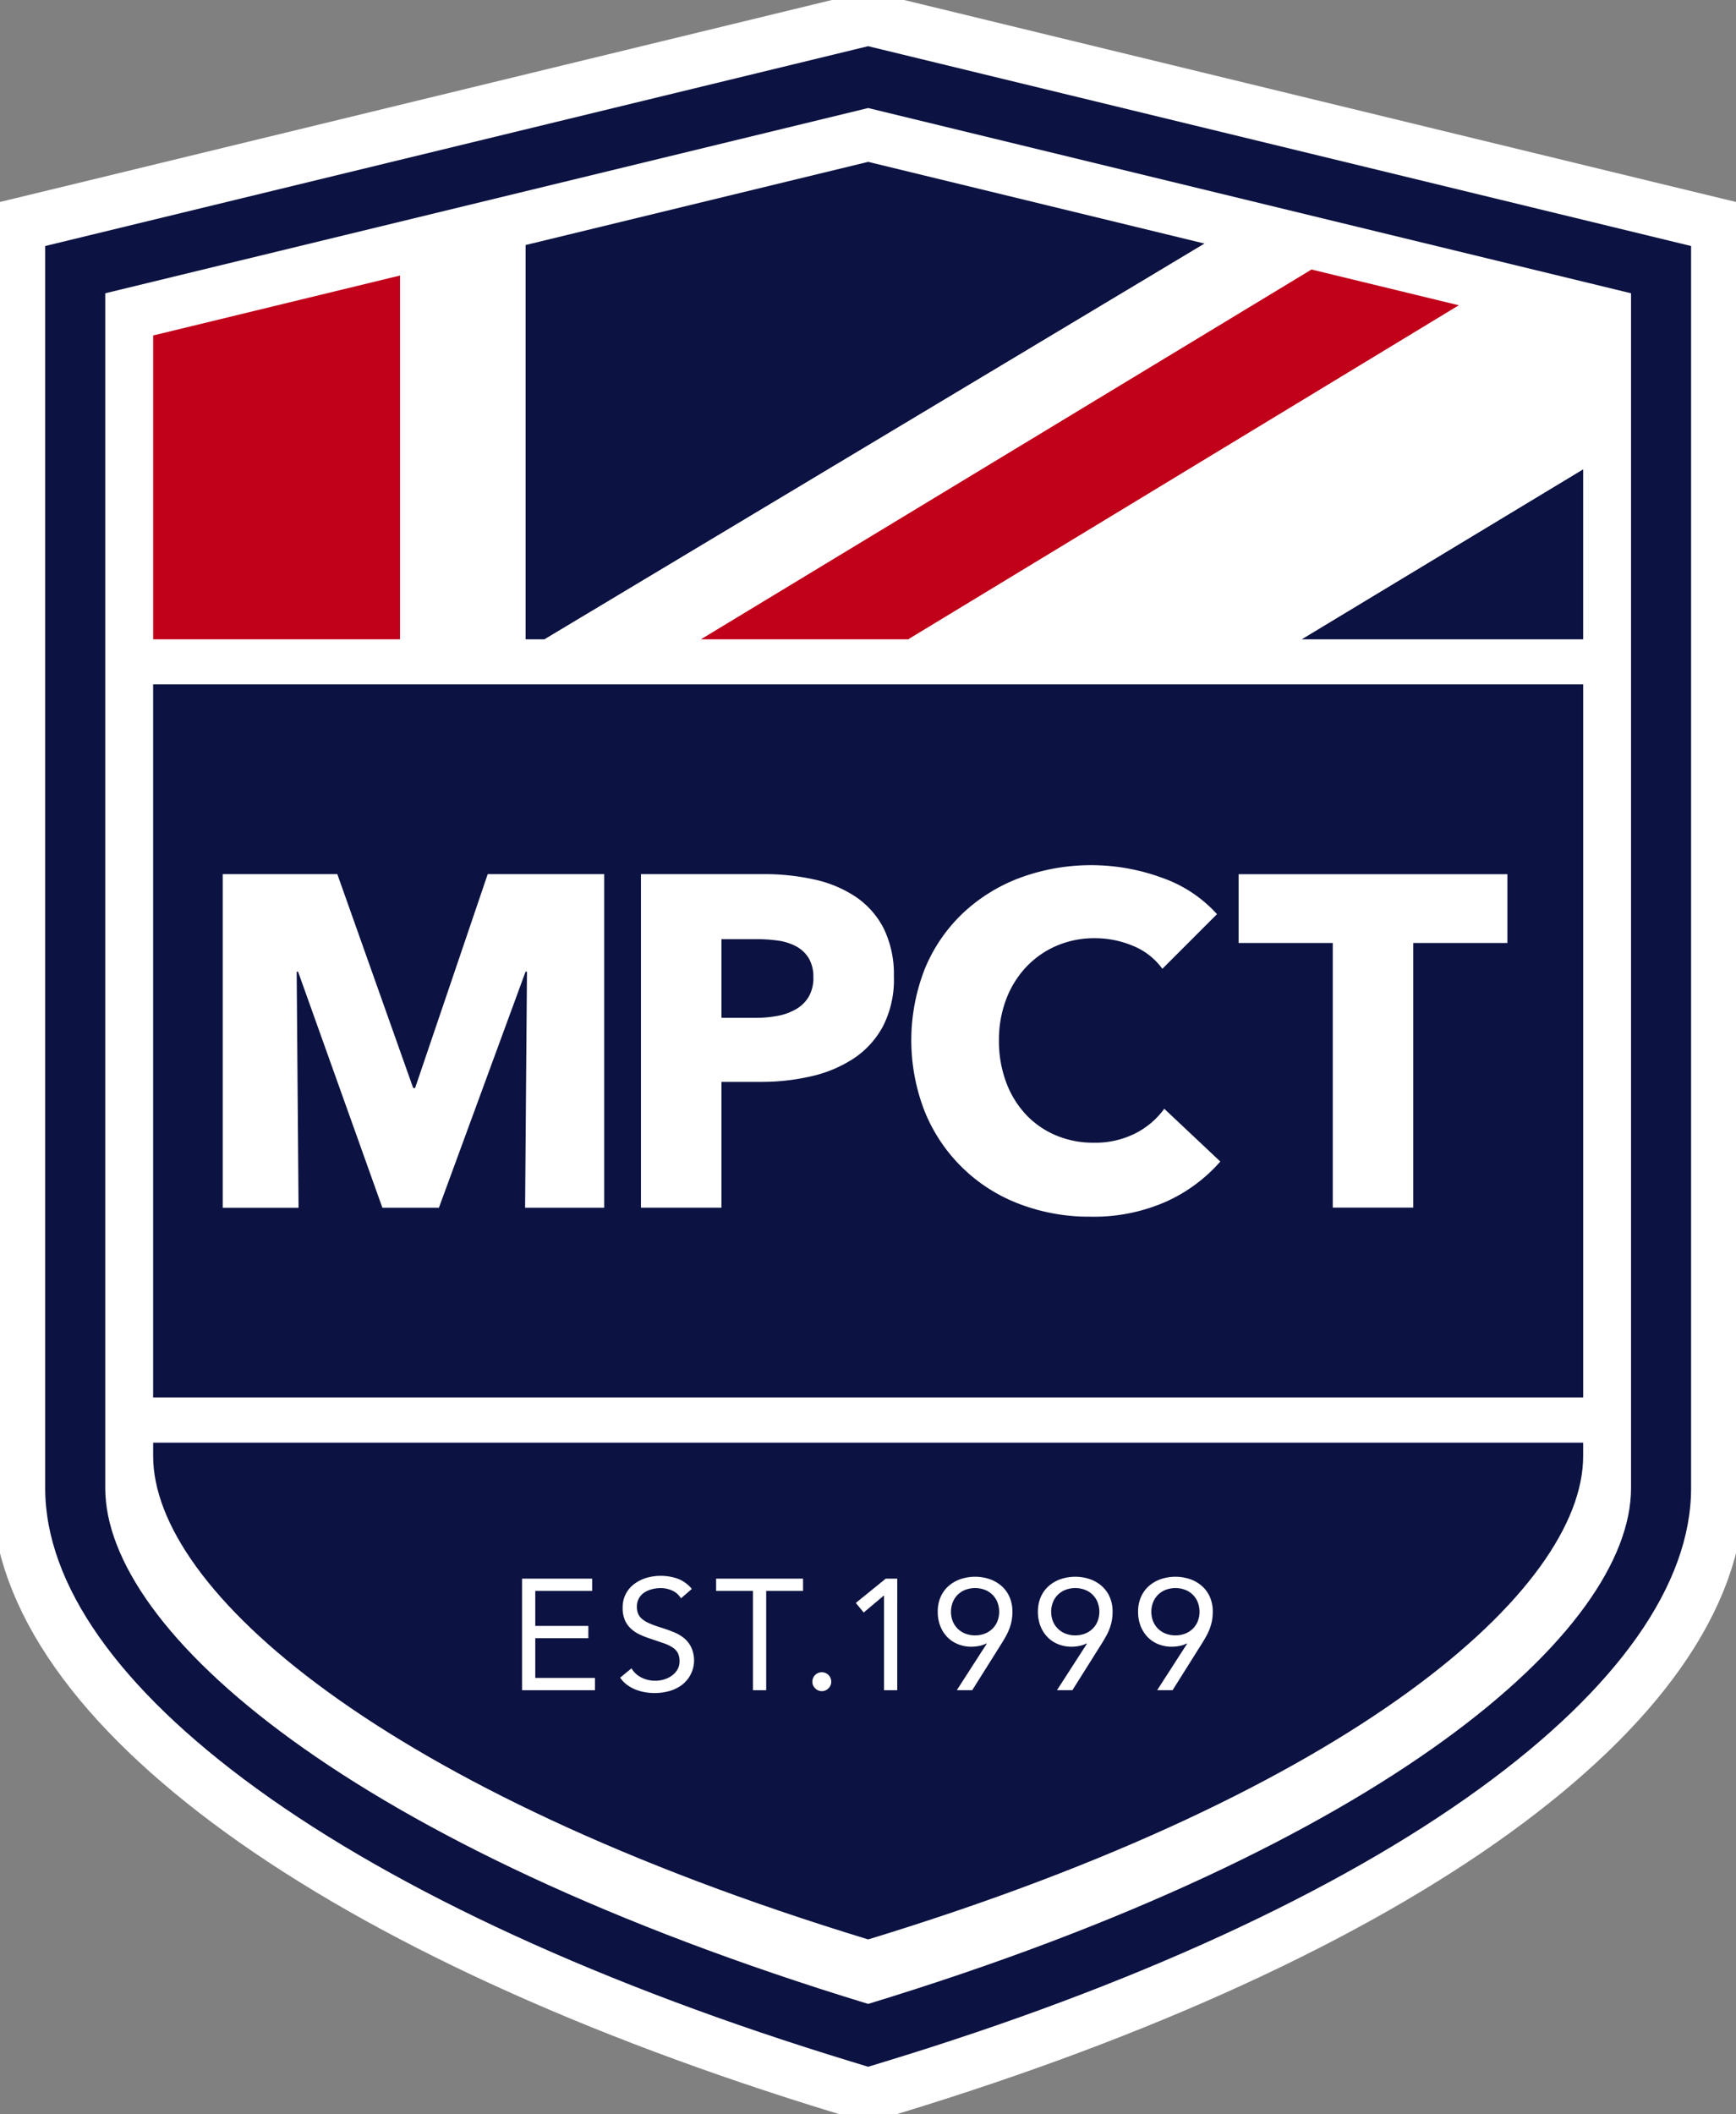 <svg xmlns="http://www.w3.org/2000/svg" xmlns:xlink="http://www.w3.org/1999/xlink" width="194.432" height="236.667" viewBox="0 0 194.432 236.667">
  <rect x="0" y="0" width="194.432" height="236.667" fill="#808080" stroke="none"/>
  <defs>
    <clipPath id="clip-path">
      <rect id="Rectangle_2157" data-name="Rectangle 2157" width="194.432" height="236.667" fill="none"/>
    </clipPath>
  </defs>
  <g id="Group_3085" data-name="Group 3085" transform="translate(-137.068 -747.788)">
    <g id="Group_3034" data-name="Group 3034" transform="translate(137.068 747.788)">
      <g id="Group_3033" data-name="Group 3033" clip-path="url(#clip-path)">
        <path id="Path_9517" data-name="Path 9517" d="M98.171,6.174l-1.587.385L11.141,27.3,6,28.544V167.6c0,10.766,8.2,22.4,23.707,33.651,15.936,11.558,38.931,22.112,66.5,30.522l1.963.6,1.963-.6c27.569-8.41,50.566-18.964,66.5-30.522C182.145,190,190.341,178.369,190.341,167.6V28.544L185.2,27.3,99.757,6.559Z" transform="translate(-0.955 -0.982)" fill="#fff"/>
        <path id="Path_9518" data-name="Path 9518" d="M98.171,6.174l-1.587.385L11.141,27.3,6,28.544V167.6c0,10.766,8.2,22.4,23.707,33.651,15.936,11.558,38.931,22.112,66.5,30.522l1.963.6,1.963-.6c27.569-8.41,50.566-18.964,66.5-30.522C182.145,190,190.341,178.369,190.341,167.6V28.544L185.2,27.3,99.757,6.559Z" transform="translate(-0.955 -0.982)" fill="none" stroke="#fff" stroke-miterlimit="10" stroke-width="12"/>
        <path id="Path_9519" data-name="Path 9519" d="M160.644,78.218l36.942-22.3V44.2l-10.073-2.444-60.13,36.461Z" transform="translate(-20.271 -6.645)" fill="#fff"/>
        <path id="Path_9520" data-name="Path 9520" d="M151.35,33.541,78.985,76.91h6.671L155.6,34.573Z" transform="translate(-12.569 -5.337)" fill="#fff"/>
        <path id="Path_9521" data-name="Path 9521" d="M56.615,35.485V76.892h8.459V33.431Z" transform="translate(-9.009 -5.32)" fill="#fff"/>
        <path id="Path_9522" data-name="Path 9522" d="M20.4,43.393V77.41H48.064V36.678Z" transform="translate(-3.246 -5.837)" fill="#c1001a"/>
        <path id="Path_9523" data-name="Path 9523" d="M53.3,36.55V77.282h2.787V35.874Z" transform="translate(-8.482 -5.709)" fill="#fff"/>
        <path id="Path_9524" data-name="Path 9524" d="M108.37,21.549,69.989,30.864V75h2.142L146.058,30.7Z" transform="translate(-11.137 -3.429)" fill="#0c1241"/>
        <path id="Path_9525" data-name="Path 9525" d="M146.463,32.427,72.536,76.733h5.423l72.364-43.369Z" transform="translate(-11.543 -5.16)" fill="#fff"/>
        <path id="Path_9526" data-name="Path 9526" d="M66.675,33.3V76.765h2.787V32.628Z" transform="translate(-10.61 -5.192)" fill="#fff"/>
        <path id="Path_9527" data-name="Path 9527" d="M161.722,35.877l-68.4,41.405h23.265l61.667-37.393Z" transform="translate(-14.85 -5.709)" fill="#c1001a"/>
        <path id="Path_9528" data-name="Path 9528" d="M156.861,34.768,86.919,77.106H92.3L160.7,35.7Z" transform="translate(-13.831 -5.533)" fill="#fff"/>
        <path id="Path_9529" data-name="Path 9529" d="M182.656,40.648,120.989,78.041h5.377L186.5,41.58Z" transform="translate(-19.253 -6.468)" fill="#fff"/>
        <path id="Path_9530" data-name="Path 9530" d="M204.9,81.514V62.469L173.352,81.514Z" transform="translate(-27.586 -9.941)" fill="#0c1241"/>
        <path id="Path_9531" data-name="Path 9531" d="M172.332,80.9l31.549-19.045V58.6L166.938,80.9Z" transform="translate(-26.565 -9.325)" fill="#fff"/>
        <path id="Path_9532" data-name="Path 9532" d="M98.191,13.073l85.443,20.738V167.58c0,15.955-27.331,40.011-85.443,57.738-58.114-17.727-85.444-41.784-85.444-57.738V33.811Zm0-6.922L96.6,6.536,11.16,27.274,6.02,28.521V167.58c0,10.765,8.2,22.4,23.707,33.65,15.935,11.559,38.931,22.112,66.5,30.523l1.963.6,1.963-.6c27.57-8.41,50.566-18.964,66.5-30.523,15.509-11.248,23.707-22.885,23.707-33.65V28.521l-5.14-1.248L99.778,6.536Z" transform="translate(-0.958 -0.979)" fill="#0c1241"/>
        <rect id="Rectangle_2156" data-name="Rectangle 2156" width="160.165" height="79.827" transform="translate(17.15 76.618)" fill="#0c1241"/>
        <path id="Path_9533" data-name="Path 9533" d="M20.4,192.072v1.5c0,14.953,25.614,37.5,80.08,54.112,54.466-16.613,80.081-39.158,80.081-54.112v-1.5Z" transform="translate(-3.247 -30.565)" fill="#0c1241" fill-rule="evenodd"/>
        <path id="Path_9534" data-name="Path 9534" d="M69.534,210.174h7.85v1.376H71.016v3.918h5.945v1.376H71.016v4.446H77.7v1.376H69.534Z" transform="translate(-11.065 -33.445)" fill="#fff"/>
        <path id="Path_9535" data-name="Path 9535" d="M89.414,212.32a2.185,2.185,0,0,0-.988-.874,3.146,3.146,0,0,0-1.288-.273,3.854,3.854,0,0,0-.97.124,2.883,2.883,0,0,0-.855.37,1.853,1.853,0,0,0-.609.653,1.9,1.9,0,0,0-.229.953,1.967,1.967,0,0,0,.132.75,1.584,1.584,0,0,0,.432.591,3.219,3.219,0,0,0,.811.494,10.983,10.983,0,0,0,1.253.459q.723.228,1.4.494a4.725,4.725,0,0,1,1.2.67,3,3,0,0,1,.83,1.014,3.463,3.463,0,0,1-1.042,4.288,4.264,4.264,0,0,1-1.4.671,6.135,6.135,0,0,1-1.641.22,6.247,6.247,0,0,1-1.094-.1,5.2,5.2,0,0,1-1.049-.3,4.246,4.246,0,0,1-.944-.529,3.154,3.154,0,0,1-.758-.8l1.27-1.041A2.6,2.6,0,0,0,85,221.193a3.452,3.452,0,0,0,1.535.353,3.4,3.4,0,0,0,.962-.141,2.874,2.874,0,0,0,.873-.415,2.246,2.246,0,0,0,.635-.679,1.758,1.758,0,0,0,.247-.934,1.989,1.989,0,0,0-.194-.943,1.732,1.732,0,0,0-.6-.626,4.551,4.551,0,0,0-1.023-.477l-1.446-.494a9.109,9.109,0,0,1-1.235-.485,3.807,3.807,0,0,1-.98-.67,2.873,2.873,0,0,1-.653-.953,3.366,3.366,0,0,1-.238-1.331,3.219,3.219,0,0,1,1.306-2.692,4.363,4.363,0,0,1,1.358-.679,5.765,5.765,0,0,1,3.52.1,3.776,3.776,0,0,1,1.561,1.138Z" transform="translate(-13.145 -33.385)" fill="#fff"/>
        <path id="Path_9536" data-name="Path 9536" d="M105.12,211.55h-4.128v11.115H99.511V211.55H95.382v-1.376h9.738Z" transform="translate(-15.178 -33.445)" fill="#fff"/>
        <path id="Path_9537" data-name="Path 9537" d="M109.26,222.637a1.054,1.054,0,0,1,1.059,1.059.993.993,0,0,1-.326.749,1.022,1.022,0,0,1-1.464,0,.994.994,0,0,1-.327-.749,1.055,1.055,0,0,1,1.059-1.059" transform="translate(-17.218 -35.428)" fill="#fff"/>
        <path id="Path_9538" data-name="Path 9538" d="M118.631,222.665h-1.482V212.079h-.034l-2.241,1.888-.882-1.075,3.352-2.718h1.288Z" transform="translate(-18.14 -33.445)" fill="#fff"/>
        <path id="Path_9539" data-name="Path 9539" d="M130.39,217.42l-.036-.035a2.769,2.769,0,0,1-.82.283,4.569,4.569,0,0,1-.856.087,3.972,3.972,0,0,1-1.508-.282,3.433,3.433,0,0,1-1.2-.8,3.732,3.732,0,0,1-.785-1.235,4.31,4.31,0,0,1-.282-1.6,4.059,4.059,0,0,1,.317-1.641,3.505,3.505,0,0,1,.882-1.225,4.005,4.005,0,0,1,1.332-.777,5.116,5.116,0,0,1,3.3,0,4,4,0,0,1,1.331.777,3.508,3.508,0,0,1,.883,1.225,4.059,4.059,0,0,1,.317,1.641,5.4,5.4,0,0,1-.087,1.006,5.532,5.532,0,0,1-.248.882,5.926,5.926,0,0,1-.378.82q-.221.4-.468.8l-3.317,5.274h-1.729Zm-1.306-.935a2.991,2.991,0,0,0,1.059-.185,2.469,2.469,0,0,0,1.429-1.358,2.954,2.954,0,0,0,0-2.2,2.448,2.448,0,0,0-1.429-1.367,3.109,3.109,0,0,0-2.117,0,2.5,2.5,0,0,0-.855.53,2.473,2.473,0,0,0-.573.838,2.954,2.954,0,0,0,0,2.2,2.469,2.469,0,0,0,1.429,1.358,2.985,2.985,0,0,0,1.059.185" transform="translate(-19.876 -33.405)" fill="#fff"/>
        <path id="Path_9540" data-name="Path 9540" d="M143.733,217.42l-.036-.035a2.769,2.769,0,0,1-.82.283,4.569,4.569,0,0,1-.856.087,3.972,3.972,0,0,1-1.508-.282,3.433,3.433,0,0,1-1.2-.8,3.732,3.732,0,0,1-.785-1.235,4.31,4.31,0,0,1-.282-1.6,4.059,4.059,0,0,1,.317-1.641,3.506,3.506,0,0,1,.882-1.225,4.005,4.005,0,0,1,1.332-.777,5.116,5.116,0,0,1,3.3,0,4,4,0,0,1,1.331.777,3.508,3.508,0,0,1,.883,1.225,4.059,4.059,0,0,1,.317,1.641,5.4,5.4,0,0,1-.087,1.006,5.532,5.532,0,0,1-.248.882,5.926,5.926,0,0,1-.378.82q-.221.4-.468.8l-3.317,5.274H140.38Zm-1.306-.935a2.991,2.991,0,0,0,1.059-.185,2.469,2.469,0,0,0,1.429-1.358,2.954,2.954,0,0,0,0-2.2,2.448,2.448,0,0,0-1.429-1.367,3.109,3.109,0,0,0-2.117,0,2.5,2.5,0,0,0-.855.53,2.474,2.474,0,0,0-.573.838,2.954,2.954,0,0,0,0,2.2,2.469,2.469,0,0,0,1.429,1.358,2.985,2.985,0,0,0,1.059.185" transform="translate(-21.999 -33.405)" fill="#fff"/>
        <path id="Path_9541" data-name="Path 9541" d="M157.077,217.42l-.036-.035a2.769,2.769,0,0,1-.82.283,4.569,4.569,0,0,1-.856.087,3.972,3.972,0,0,1-1.508-.282,3.433,3.433,0,0,1-1.2-.8,3.732,3.732,0,0,1-.785-1.235,4.31,4.31,0,0,1-.282-1.6,4.059,4.059,0,0,1,.317-1.641,3.505,3.505,0,0,1,.882-1.225,4.005,4.005,0,0,1,1.332-.777,5.116,5.116,0,0,1,3.3,0,4,4,0,0,1,1.331.777,3.508,3.508,0,0,1,.883,1.225,4.059,4.059,0,0,1,.317,1.641,5.4,5.4,0,0,1-.087,1.006,5.532,5.532,0,0,1-.248.882,5.926,5.926,0,0,1-.378.82q-.221.4-.468.8l-3.317,5.274h-1.729Zm-1.306-.935a2.991,2.991,0,0,0,1.059-.185,2.469,2.469,0,0,0,1.429-1.358,2.954,2.954,0,0,0,0-2.2,2.448,2.448,0,0,0-1.429-1.367,3.109,3.109,0,0,0-2.117,0,2.5,2.5,0,0,0-.855.53,2.473,2.473,0,0,0-.573.838,2.954,2.954,0,0,0,0,2.2,2.469,2.469,0,0,0,1.429,1.358,2.985,2.985,0,0,0,1.059.185" transform="translate(-24.123 -33.405)" fill="#fff"/>
        <path id="Path_9542" data-name="Path 9542" d="M63.531,153.725l.211-26.428h-.158l-9.706,26.428h-6.33L38.106,127.3h-.158l.211,26.428H29.665V116.377H42.5L51,140.326h.211l8.134-23.949H72.394v37.347Z" transform="translate(-4.721 -18.519)" fill="#fff"/>
        <path id="Path_9543" data-name="Path 9543" d="M104.678,127.93a4.025,4.025,0,0,0-.528-2.163,3.682,3.682,0,0,0-1.424-1.318,6.12,6.12,0,0,0-2.032-.633,17.044,17.044,0,0,0-2.347-.158H94.392v8.809h3.8a13.491,13.491,0,0,0,2.427-.211,6.513,6.513,0,0,0,2.084-.738,3.954,3.954,0,0,0,1.451-1.4,4.161,4.161,0,0,0,.528-2.189m9.02-.053a11.455,11.455,0,0,1-1.213,5.513,9.967,9.967,0,0,1-3.27,3.613,14.425,14.425,0,0,1-4.748,2,24.378,24.378,0,0,1-5.592.633H94.392v14.085H85.371V116.377H99.086a25.8,25.8,0,0,1,5.724.607,13.508,13.508,0,0,1,4.642,1.952,9.466,9.466,0,0,1,3.112,3.534,11.664,11.664,0,0,1,1.134,5.407" transform="translate(-13.585 -18.519)" fill="#fff"/>
        <path id="Path_9544" data-name="Path 9544" d="M149.866,152.875a20,20,0,0,1-8.388,1.662,21.865,21.865,0,0,1-7.992-1.424,18.452,18.452,0,0,1-10.576-10.286,21.881,21.881,0,0,1,.027-16.142,18.068,18.068,0,0,1,4.3-6.2,19.056,19.056,0,0,1,6.436-3.93,23.073,23.073,0,0,1,15.746.026,14.911,14.911,0,0,1,6.2,4.088l-6.119,6.12a7.574,7.574,0,0,0-3.324-2.586,11.039,11.039,0,0,0-4.219-.843,10.692,10.692,0,0,0-4.352.87,10.217,10.217,0,0,0-3.4,2.4,10.935,10.935,0,0,0-2.215,3.614,12.742,12.742,0,0,0-.792,4.563,13.108,13.108,0,0,0,.792,4.642,10.785,10.785,0,0,0,2.189,3.613,9.844,9.844,0,0,0,3.349,2.348,10.652,10.652,0,0,0,4.273.844,9.937,9.937,0,0,0,4.695-1.055,9.094,9.094,0,0,0,3.217-2.743l6.278,5.908a17.793,17.793,0,0,1-6.119,4.51" transform="translate(-19.315 -18.329)" fill="#fff"/>
        <path id="Path_9545" data-name="Path 9545" d="M184.538,124.088v29.626h-9.014V124.088H164.98v-7.7h30.1v7.7Z" transform="translate(-26.253 -18.521)" fill="#fff"/>
      </g>
    </g>
  </g>
</svg>
